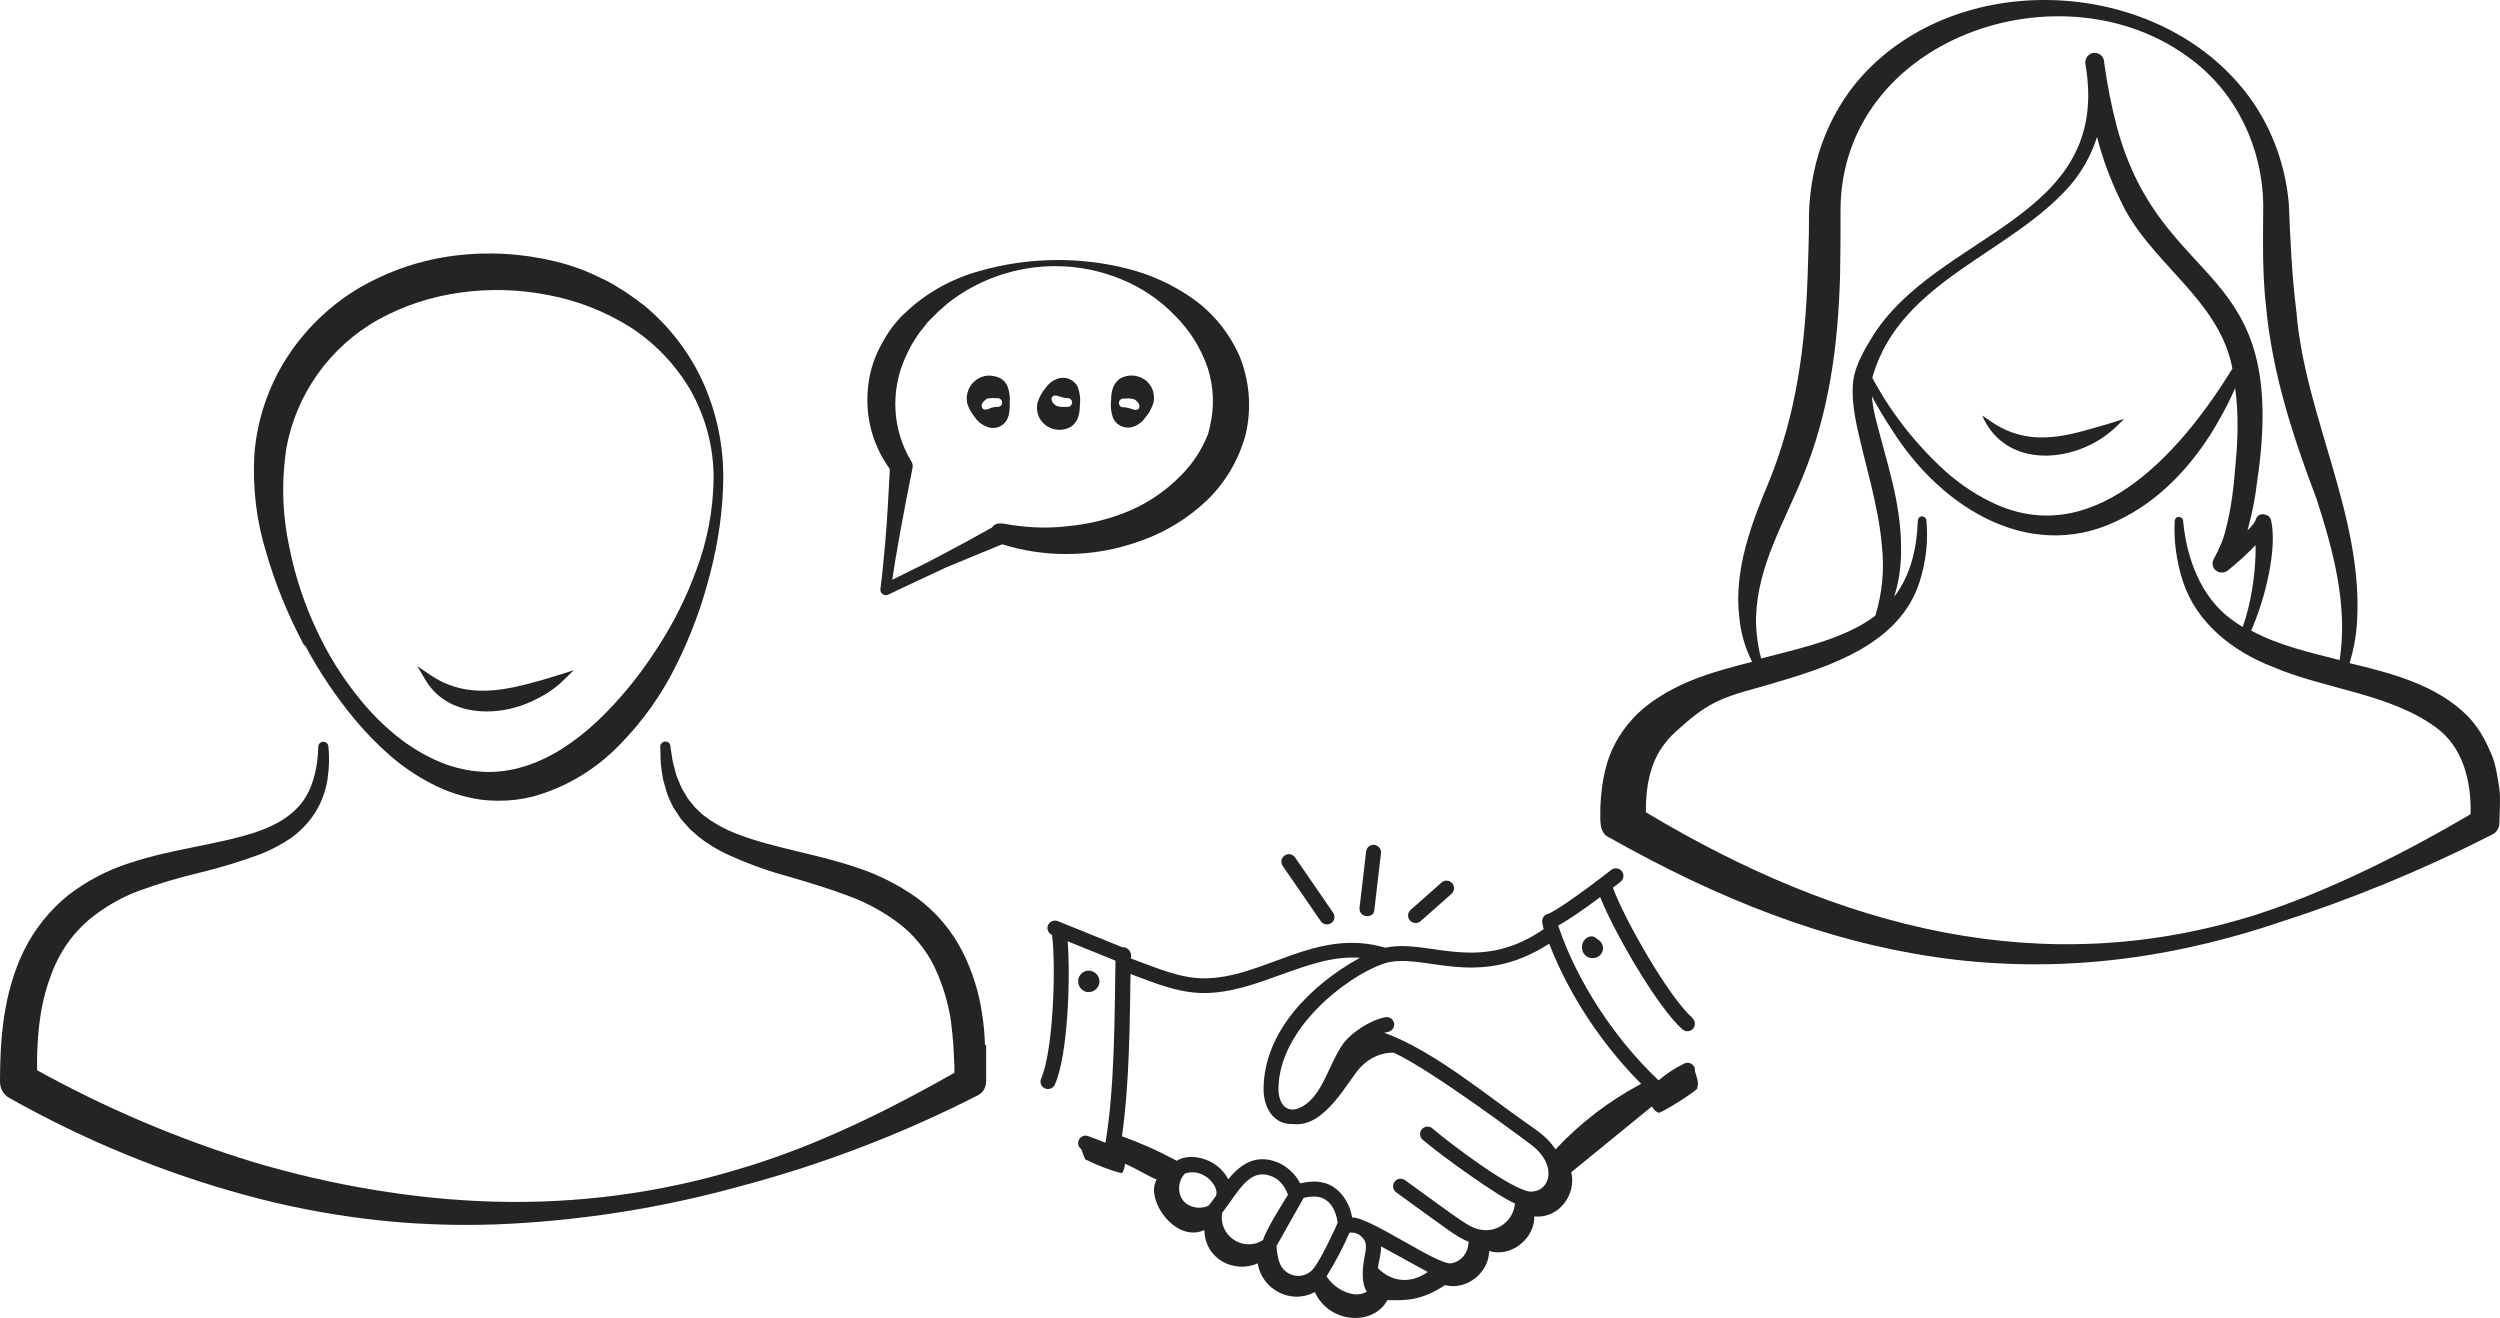 <?xml version="1.0" encoding="UTF-8"?>
<svg xmlns="http://www.w3.org/2000/svg" version="1.1" viewBox="0 0 338.214 178.303">
  <defs>
    <style>
      .cls-1 {
        fill: #242424;
      }
    </style>
  </defs>
  <g>
    <g id="Ebene_1">
      <g id="Ebene_1-2" data-name="Ebene_1">
        <g>
          <path class="cls-1" d="M338.128,106.723c-.227-1.522-.501-3.603-1.27-5.122-.738-1.764-1.776-3.488-3.14-4.85-4.209-4.151-10.313-5.71-15.855-7.037.519-1.686.848-3.398.981-5.1,1.067-14.51-7.005-28.147-8.17-42.425-.615-4.818-.827-9.732-1.026-14.58-.501-5.981-2.846-11.798-6.816-16.312-12.478-14.394-37.84-15.317-50.824-1.13-4.954,5.415-7.418,12.788-7.282,20.156.002,1.706-.115,5.07-.173,6.769-.329,9.844-1.528,18.855-5.2,27.979-2.382,5.66-4.825,12.068-4.052,18.426.191,2.108.775,4.137,1.737,6.038-5.05,1.283-9.773,2.593-13.925,5.687-2.104,1.535-3.972,3.842-5.047,6.263-1.05,2.346-1.456,5.144-1.563,7.775.05,1.239-.326,3.376,1.159,4.017,29.713,16.796,57.705,22.552,90.61,11.534,9.848-3.151,19.568-7.155,28.885-11.901.601-.301.975-.893.975-1.545.032-1.812.167-3.494-.005-4.642v-.001ZM305.255,123.733c-28.902,9.148-56.431,1.847-82.591-13.847-.032-3.263.511-6.734,2.577-9.311.449-.662,1.115-1.273,1.698-1.8,1.371-1.238,3.045-2.739,5.22-3.81,2.475-1.213,5.333-1.776,7.984-2.608,7.596-2.226,16.935-5.31,19.559-13.676.867-2.724,1.174-5.513.913-8.253.007-.29-.259-.552-.579-.578-.308,0-.578.271-.578.568-.141,3.729-.936,7.367-3.211,10.333.731-2.259,1-4.602.936-7.066-.08-5.901-1.943-11.158-3.358-16.768-.298-1.099-.494-2.214-.588-3.33.863,1.628,1.811,3.212,2.828,4.727,6.734,10.62,19.168,18.285,31.373,11.636,5.398-2.795,9.748-7.76,12.673-12.954.863-1.492,1.624-2.996,2.273-4.489.465,3.252.386,6.928.057,10.184-.21,2.884-.561,6.044-1.317,8.88-.344,1.492-.935,2.769-1.619,4.031-.338.555-.175,1.309.381,1.654.464.293,1.079.26,1.51-.082,1.303-1.043,2.563-2.191,3.753-3.42v1.102c-.088,3.143-.632,6.873-1.743,9.964-.627-.378-1.117-.709-1.556-1.049-4.146-3.01-6.069-8.4-6.501-13.283,0-.174-.09-.34-.242-.448-.335-.197-.708-.162-.893.321-.178,2.82.262,5.723,1.125,8.359,1.838,5.575,6.762,9.425,12.11,11.488,7.098,3.04,15.767,3.6,22.045,8.161,3.727,2.654,4.86,7.358,4.74,11.783-8.171,4.831-19.016,10.386-28.983,13.582ZM280.091,25.057c1.632-1.919,2.862-4.155,3.609-6.542.698,2.803,1.74,5.642,3.101,8.451,3.793,8.493,13.438,13.385,15.213,22.895-6.432,10.472-18.018,24.394-31.754,18.468-2.543-1.118-4.923-2.656-7.069-4.57-4.019-3.648-7.344-7.897-9.884-12.629.023-.126.054-.246.086-.374,3.839-12.839,18.559-16.391,26.698-25.698v0ZM237.579,83.365c.207-6.762,3.768-12.653,6.255-18.751,3.645-8.773,4.847-17.961,5.104-27.446.05-2.054.071-6.516.058-8.598-.057-23.413,30.037-33.751,47.404-20.579,6.169,4.584,9.673,12.019,9.786,19.685-.029,4.644-.148,9.197.377,13.791.857,9.114,3.627,17.548,6.827,26.012,2.266,7.012,4.271,14.361,3.132,21.816-4.014-1.015-8.369-2.015-11.968-3.989,2.033-4.634,3.544-11.29,2.674-14.997-.033-.141-.138-.282-.2-.366-.182-.248-.829-.465-1.208-.345-.346.126-.529.284-.692.799,0,0-.05.121-.051.122-.219.438-.67.891-1.026,1.246.637-2.307,1.043-4.324,1.298-6.564,4.518-30.284-12.8-25.354-18.951-47.978-.744-2.815-1.333-5.805-1.744-8.833,0-.685-.583-1.242-1.298-1.242-.746-.003-1.312.69-1.241,1.451,3.741,21.337-20.227,22.707-28.996,37.249-.96,1.56-2.154,3.732-2.397,5.593-.237,2.023.054,4.058.439,6.006,1.081,5.1,2.971,10.916,3.425,16.342.364,3.193.071,6.385-.871,9.487-.601.493-1.351.928-2.014,1.33-4.122,2.27-8.842,3.269-13.441,4.473-.351-1.217-.485-2.236-.606-3.378,0,0-.141-1.512-.078-2.338v0Z"></path>
          <path class="cls-1" d="M269.662,57.235l-1.504-1.022c3.255,7.51,12.953,6.408,17.99,1.647l1.231-1.2-1.638.524c-5.309,1.517-10.596,3.588-16.079.051l0.0 0Z"></path>
        </g>
      </g>
      <g id="Layer_1">
        <g id="_x31_29-2">
          <path class="cls-1" d="M228.988,137.735c-3.233-2.833-9.246-13.393-10.783-17.643.372-.282.709-.557,1.034-.795.434-.347.528-.983.178-1.435-.347-.434-.983-.528-1.435-.178-4.212,3.283-7.761,5.724-8.599,5.956-.541.146-.866.712-.72,1.253.107.42.099.586.173.81-8.912,6.155-15.602,1.221-21.427,2.512-9.436-2.811-16.535,4.244-24.694,4.139-3.22-.042-6.439-1.49-9.725-2.689.194-.58-.231-1.586-1.13-1.507-1.8-.719-7.954-3.224-8.756-3.546-.527-.203-1.104.058-1.328.57-.206.509.052,1.068.547,1.295.539,4.071.206,15.645-1.474,19.433-.224.512.005,1.113.517,1.337s1.113-.005,1.337-.517c1.816-4.066,2.11-14.575,1.738-19.386,2.369.952,5.152,2.09,6.464,2.617-.123,7.724-.099,17.084-1.347,24.632l-2.321-.887c-1.072-.404-1.928,1.018-.965,1.75.19.479.348.982.544,1.387,1.454.723,3.355,1.498,4.933,1.871.29-.231.431-.912.442-1.279,1.415.601,2.888,1.54,4.306,2.159-1.647,2.468,2.402,8.631,6.441,6.819.063,3.95,4.061,5.906,7.219,4.498.541,3.541,4.489,5.633,7.718,3.885,1.99,4.338,7.965,4.591,9.82,1.085,2.202.067,4.587.14,7.782-2.022,3.141.767,5.998-1.886,5.976-4.62,3.245.951,6.238-1.981,6.112-4.68,3.418.355,5.739-3.102,5-5.971,3.579-2.921,7.27-5.933,10.849-8.854.047-.044.106-.018.136.05.128.325.617.736.913.759,1.192-.511,4.163-2.38,5.132-3.237.2-.873.164-.867-.297-2.414.093-.855-.772-1.33-1.431-1.019-1.266.615-2.415,1.374-3.485,2.284-6.037-5.719-11.087-13.485-13.585-20.95,1.407-.748,3.645-2.311,5.687-3.841,1.929,4.841,7.795,14.97,11.135,17.894.427.366,1.06.333,1.426-.094s.333-1.06-.094-1.426l.035-.006ZM164.504,161.734l.006.035c-.34.477-.664.933-.983,1.315-1.106.588-2.687.306-3.472-.675-.816-1.049-.682-2.751.278-3.661l.053-.009c1.754-.533,3.016.569,3.351.933.661.674.982,1.496.788,2.076l-.021-.015ZM170.868,167.763c-2.723,1.718-6.079-.656-5.516-3.708.36-.462.732-.963,1.098-1.499,1.777-2.563,3.109-4.192,5.265-3.533,1.214.38,1.97,1.183,2.537,2.603-.661,1.06-2.854,4.514-3.387,6.119l.003.018ZM177.55,171.786c-1.303,1.369-3.544.962-4.336-.712-.309-.642-.491-1.724-.516-2.523,4.261-7.544,3.585-6.353,3.653-6.493.861-.2,1.565-.245,2.193-.095,1.006.232,2.103,1.216,2.426,3.461-.065.157-2.306,5.171-3.405,6.341l-.015.021ZM184.596,170.161c-.338,1.572-.385,3.569.315,4.583-.532.309-1.115.425-1.748.349-1.495-.205-2.958-1.2-3.694-2.426,1.26-2.056,2.269-3.978,3.08-5.885.896-.206,1.98.488,2.189,1.402.128.544.002,1.204-.16,1.98l.018-.003ZM186.401,171.555c.132-.953.444-1.809.436-2.939.542.292,5.248,2.877,6.315,3.464-2.412,1.72-4.987,1.278-6.751-.525h0ZM207.241,161.22c-2.468.087-11.591-6.938-13.452-8.56-.427-.366-1.057-.315-1.426.094-.366.427-.315,1.057.094,1.426,2.605,2.245,10.465,7.84,12.496,8.629-.209,2.335-2.331,3.934-4.566,3.562-1.652-.27-2.479-1.061-10.312-6.715-.456-.325-1.098-.235-1.42.239-.325.456-.235,1.098.239,1.42,7.315,5.285,8.192,6.05,9.794,6.675-.103,1.879-1.324,2.76-2.357,2.916-1.87.278-10.903-6.214-13.421-6.21-.281-1.997-1.732-4.217-3.914-4.708-.912-.212-1.944-.166-3.104.103-.588-1.215-1.901-2.509-3.538-3.018-2.792-.863-4.725.668-6.193,2.466-1.472-2.892-5.235-3.664-6.955-2.498-2.39-1.295-4.878-2.41-7.421-3.314.983-6.846,1.059-14.963,1.16-21.953,3.213,1.193,6.396,2.537,9.778,2.57,7.407.086,14.275-5.306,21.248-4.764-6.682,3.68-12.921,9.988-13.027,17.599-.046,2.655,1.316,4.999,4.018,4.891,4.375.505,7.394-5.954,9.155-7.747,1.199-1.224,2.722-1.937,4.424-1.913,5.239,2.385,18.578,12.443,18.723,12.546,3.47,2.72,2.422,6.145.01,6.241l-.033.024ZM222.016,146.63c-4.308,2.277-8.268,5.316-11.577,8.867-.961-1.481-2.123-2.308-3.776-3.453-5.333-3.702-12.774-9.952-19.397-12.323.16-.027.331-.092.476-.098.544-.128.94-.596.865-1.15s-.596-.94-1.15-.865c-1.967.349-4.711,2.053-5.88,3.783-1.898,2.82-2.646,6.725-5.375,8.298-2.031,1.163-3.273-.252-3.244-2.466.114-8.105,9.167-15.051,14.091-16.811,5.214-1.882,12.55,3.747,22.536-2.753,2.6,6.772,7.095,13.627,12.448,18.969l-.018.003Z"></path>
          <path class="cls-1" d="M214.04,127.876c-.076.414.013.837.251,1.163.62.863,2.025.754,2.462-.232.307-.672-.026-1.456-.701-1.78-.655-.748-1.808-.225-2.014.832l.003.018Z"></path>
          <path class="cls-1" d="M146.651,134.074c.915.448,2.045-.216,2.09-1.246.011-.476-.212-.932-.609-1.23-1.037-.738-2.415.078-2.256,1.347.066.5.354.908.792,1.126l-.018.003Z"></path>
          <path class="cls-1" d="M173.792,115.741c-.458.314-.587.957-.255,1.412l5.146,7.475c.314.458.954.57,1.412.255s.587-.957.255-1.412l-5.146-7.475c-.314-.458-.957-.587-1.412-.255Z"></path>
          <path class="cls-1" d="M184.817,115.199l-.89,7.615c-.088.672.517,1.227,1.174,1.117s.786-.424.836-.889l.89-7.615c.07-.559-.342-1.056-.884-1.129-.559-.07-1.059.324-1.129.884l.003.018Z"></path>
          <path class="cls-1" d="M195.016,119.397l-4.178,3.697c-.414.362-.469,1.01-.086,1.438s1.025.448,1.438.086l4.178-3.697c.411-.38.469-1.01.086-1.438-.382-.428-1.01-.469-1.438-.086Z"></path>
        </g>
      </g>
      <g id="Layer_2">
        <path class="cls-1" d="M95.258,52.044c-1.788-4.077-4.557-7.755-8.021-10.646-.876-.689-1.798-1.356-2.756-1.994l-1.434-.873c-.443-.266-.975-.571-1.522-.793-1.998-1.031-4.149-1.83-6.396-2.375-4.5-1.085-9.062-1.351-13.557-.788-4.581.569-8.937,2.035-12.949,4.359-3.982,2.352-7.407,5.668-9.906,9.59-2.472,3.898-3.961,8.388-4.308,12.995-.254,4.51.287,8.965,1.606,13.235,1.224,4.204,2.869,8.276,4.891,12.103l.258.49.093-.062c1.946,3.655,4.285,7.118,6.958,10.303,1.443,1.7,3,3.278,4.627,4.689,1.648,1.435,3.471,2.667,5.572,3.768,2.021,1.057,4.24,1.776,6.612,2.138.815.1,1.627.149,2.433.149,1.573,0,3.124-.189,4.637-.567,4.452-1.231,8.521-3.667,11.766-7.039,3.147-3.21,5.731-6.866,7.682-10.862,1.935-3.901,3.455-8.017,4.516-12.229,1.126-4.278,1.728-8.6,1.79-12.849.031-4.409-.841-8.695-2.593-12.742ZM88.625,88.124c-2.229,3.436-4.842,6.598-7.763,9.396-3.275,3.068-6.591,5.134-9.858,6.142-1.863.589-3.756.844-5.613.755-1.92-.09-3.823-.507-5.652-1.239-1.833-.751-3.598-1.747-5.243-2.957-1.546-1.145-3.029-2.498-4.528-4.13-2.813-3.157-5.132-6.634-6.893-10.339-1.819-3.762-3.145-7.719-3.944-11.773-.858-3.986-1.044-8.065-.552-12.124l.116-.96c1.26-7.425,5.88-13.98,12.508-17.671,3.45-1.893,7.191-3.119,11.123-3.646,3.92-.551,7.905-.437,11.847.338,3.906.732,7.627,2.186,11.053,4.316,3.397,2.184,6.256,5.19,8.265,8.689,2.025,3.65,3.079,7.75,3.048,11.852-.061,4.218-.836,8.337-2.303,12.251-1.423,3.929-3.31,7.661-5.612,11.099Z"></path>
        <path class="cls-1" d="M133.25,141.393c-.028-1.266-.142-2.578-.34-3.906-.414-3.088-1.331-6.052-2.727-8.812-1.466-2.836-3.571-5.316-6.098-7.179-2.53-1.794-5.265-3.178-8.123-4.11-2.591-.888-5.229-1.522-7.779-2.136-3.006-.723-5.845-1.406-8.562-2.46-.605-.242-1.22-.519-1.829-.823-.292-.146-.555-.291-.817-.466-.149-.1-.307-.191-.465-.283-.138-.08-.276-.159-.389-.234l-.933-.68c-.074-.052-.155-.105-.222-.172l-1.021-.986-.924-1.17c-.076-.101-.143-.218-.221-.394l-.514-.845c-.174-.332-.318-.697-.471-1.084-.104-.266-.209-.531-.295-.703-.064-.253-.137-.523-.213-.799-.109-.398-.222-.81-.306-1.176l-.306-2.011c0-.361-.308-.655-.687-.655-.372,0-.686.315-.686.701l.064,2.207c.059.68.17,1.342.288,2.043l.045.242c.089.279.167.569.245.86.116.43.234.864.398,1.312l.493,1.077c.037.061.067.13.098.198.047.103.095.206.164.319l.976,1.486,1.104,1.257c.108.135.226.231.32.309.042.034.084.067.142.125l.863.766c1.21.955,2.532,1.76,3.928,2.395,2.696,1.237,5.476,2.242,8.249,2.981,2.909.859,5.516,1.645,7.969,2.573,2.461.882,4.793,2.146,6.928,3.755,2.001,1.522,3.65,3.525,4.768,5.791,1.12,2.331,1.89,4.838,2.287,7.429l.215,1.969c0,.193.025.387.051.581.02.148.042.297.043.476l.154,3.05v.923c-11.135,6.324-20.448,10.477-29.294,13.065-10.645,3.21-21.746,4.676-32.976,4.365-5.449-.151-11.015-.704-16.547-1.642-5.299-.873-10.732-2.136-16.144-3.749-10.038-3.082-19.84-7.249-29.141-12.387v-.607c0-.678,0-1.353.031-2.062.074-1.637.178-2.89.339-4.066.336-2.63,1.045-5.18,2.106-7.572,1.065-2.342,2.591-4.377,4.529-6.042,2.083-1.711,4.37-3.033,6.792-3.931,2.611-.953,5.325-1.764,8.066-2.41,2.946-.713,5.781-1.577,8.437-2.573,1.415-.566,2.787-1.295,4.09-2.175,1.296-.939,2.396-2.104,3.275-3.473.815-1.336,1.36-2.809,1.623-4.387.238-1.602.28-3.078.13-4.46,0-.373-.315-.687-.686-.687-.373,0-.687.315-.687.676-.069,3.148-.84,5.768-2.229,7.577-1.365,1.777-3.504,3.115-6.537,4.09-2.489.786-5.04,1.302-7.742,1.849-2.959.599-6.02,1.218-9.028,2.227-2.99.954-5.763,2.405-8.249,4.317-2.477,1.976-4.546,4.541-5.985,7.419-2.897,5.857-3.287,12.316-3.287,17.861,0,.94.508,1.789,1.312,2.209,10.065,5.662,20.717,10.054,31.659,13.051,5.431,1.504,11.097,2.618,16.843,3.312,4.306.52,8.76.782,13.29.782,1.284,0,2.576-.021,3.87-.062,11.285-.435,22.576-2.209,33.555-5.274,10.96-2.928,21.649-7.033,31.767-12.201.646-.323,1.074-.997,1.116-1.785v-5.028l-.162.032Z"></path>
        <path class="cls-1" d="M167.681,48.162c-1.427-3.216-3.662-5.931-6.473-7.873-2.683-1.859-5.655-3.197-8.833-3.979-3.011-.753-6.121-1.135-9.245-1.135-3.659,0-7.3.52-10.822,1.546-3.672,1.049-7.025,2.937-9.697,5.459-.386.331-.747.691-1.06,1.058-.333.388-.632.74-.936,1.144-.507.691-1.014,1.52-1.548,2.53-.931,1.759-1.504,3.746-1.659,5.745-.357,3.774.665,7.558,2.877,10.662l.102.143-.01.176c-.048.814-.091,1.633-.135,2.457-.083,1.587-.177,3.386-.32,5.215-.1,1.344-.203,2.725-.354,4.137l-.131,1.301c-.091.925-.185,1.883-.333,2.963.001.116.006.263.064.38.132.265.4.435.682.435.103,0,.201-.023.293-.069,1.293-.62,2.578-1.236,3.914-1.854,1.369-.631,2.699-1.246,3.927-1.837,1.182-.483,2.346-.964,3.51-1.446l.324-.134c1.207-.5,2.409-.997,3.599-1.484l.166-.068.171.053c2.728.841,5.581,1.267,8.478,1.267,3.518,0,6.968-.621,10.254-1.846,3.172-1.125,6.157-2.948,8.639-5.274,2.574-2.42,4.437-5.541,5.387-9.026.832-3.534.556-7.202-.802-10.591l-.029-.055ZM163.696,57.64l-.227.965-.008.033-.012.032c-.802,2.091-2.077,4.046-3.687,5.656-1.951,2.002-4.337,3.646-6.896,4.75-2.699,1.142-5.532,1.849-8.423,2.104-1.023.126-2.096.19-3.175.19-1.817,0-3.693-.183-5.574-.543l-.538-.01c-.335,0-.655.167-.894.47l-.061.078-.086.049c-2.287,1.292-4.634,2.567-6.975,3.789l-.783.408c-.981.514-1.996,1.047-3.087,1.551l-1.694.847-.866.433.148-.956c.094-.605.187-1.197.28-1.782.119-.648.226-1.284.333-1.915l.011-.063c.122-.725.243-1.444.38-2.152.478-2.585,1.004-5.382,1.597-8.296.054-.319-.004-.606-.189-.914l-.069-.1c-2.439-4.115-2.744-9.208-.832-13.651.272-.635.614-1.337,1.016-2.084.104-.181.212-.339.321-.496.132-.19.249-.36.354-.544.197-.345.434-.63.684-.931l.034-.04.715-.912.018-.024.021-.021.893-.894c.358-.39.772-.748,1.172-1.094.234-.203.447-.387.619-.547,4.134-3.246,9.28-5.019,14.521-5.019,3.087,0,6.098.595,8.949,1.769,2.767,1.127,5.299,2.846,7.322,4.97,1.973,1.972,3.45,4.34,4.382,7.029.816,2.551.921,5.267.309,7.868Z"></path>
        <path class="cls-1" d="M136.403,54.478v-.01l.204-.011c.054-.69-.04-1.402-.282-2.131-.189-.503-.509-.885-.987-1.157-.748-.341-1.499-.438-2.175-.282-1.648.412-2.663,2.027-2.3,3.711.195.635.529,1.234,1.028,1.857.451.676,1.136,1.161,2.016,1.411.139.026.278.039.414.039.874,0,1.677-.512,1.998-1.315.288-.693.288-1.415.288-2.113h-.206ZM133.778,55.303c-.24.136-.556.133-.759.045-.213-.183-.279-.492-.157-.737.112-.224.307-.43.599-.625.101-.076.301-.123.522-.123h.978c.339,0,.615.276.615.615,0,.349-.292.564-.563.564-.48,0-.877.082-1.234.261Z"></path>
        <path class="cls-1" d="M145.833,52.413c-.391-.91-1.427-1.454-2.421-1.27-.802.172-1.515.672-1.97,1.363-.454.504-.811,1.142-1.073,1.932-.173.748-.067,1.527.303,2.204.563.965,1.589,1.511,2.655,1.511.521,0,1.052-.13,1.542-.406.42-.3.726-.669.917-1.113.206-.536.305-1.109.302-1.741l.032-.379c.054-.647-.041-1.363-.289-2.1ZM144.424,55.042l-.898.007c-.245-.049-.475-.095-.621-.144-.272-.181-.467-.387-.58-.612-.122-.245-.056-.554.093-.692.113-.064.242-.098.383-.098.159,0,.333.043.516.132.338.112.74.227,1.159.227.316,0,.555.255.563.597-.04.355-.279.583-.615.583Z"></path>
        <path class="cls-1" d="M155.736,52.316c-.839-1.437-2.702-1.944-4.198-1.105-.42.3-.726.67-.916,1.113-.206.536-.306,1.109-.303,1.741l-.032.379c-.053.648.042,1.363.289,2.1.338.789,1.165,1.306,2.028,1.306.131,0,.262-.012.393-.036.802-.172,1.515-.672,1.97-1.363.453-.504.81-1.141,1.072-1.932.172-.747.067-1.526-.303-2.204ZM151.984,53.915l.898-.008c.232.046.472.094.622.144.272.182.467.387.58.613.122.244.057.553-.093.691-.24.136-.554.134-.898-.034-.337-.111-.738-.226-1.159-.226-.316,0-.555-.256-.564-.597.04-.354.28-.582.615-.582Z"></path>
        <path class="cls-1" d="M75.607,91.311c-1.539.492-3.067.929-4.543,1.298-3.949.993-8.55,1.623-12.757-1.235l-1.856-1.261,1.145,1.93c1.762,2.968,4.947,4.207,8.252,4.207,2.065,0,4.176-.484,6.014-1.333,1.805-.827,3.154-1.707,4.248-2.772l1.522-1.481-2.023.647Z"></path>
      </g>
    </g>
  </g>
</svg>
